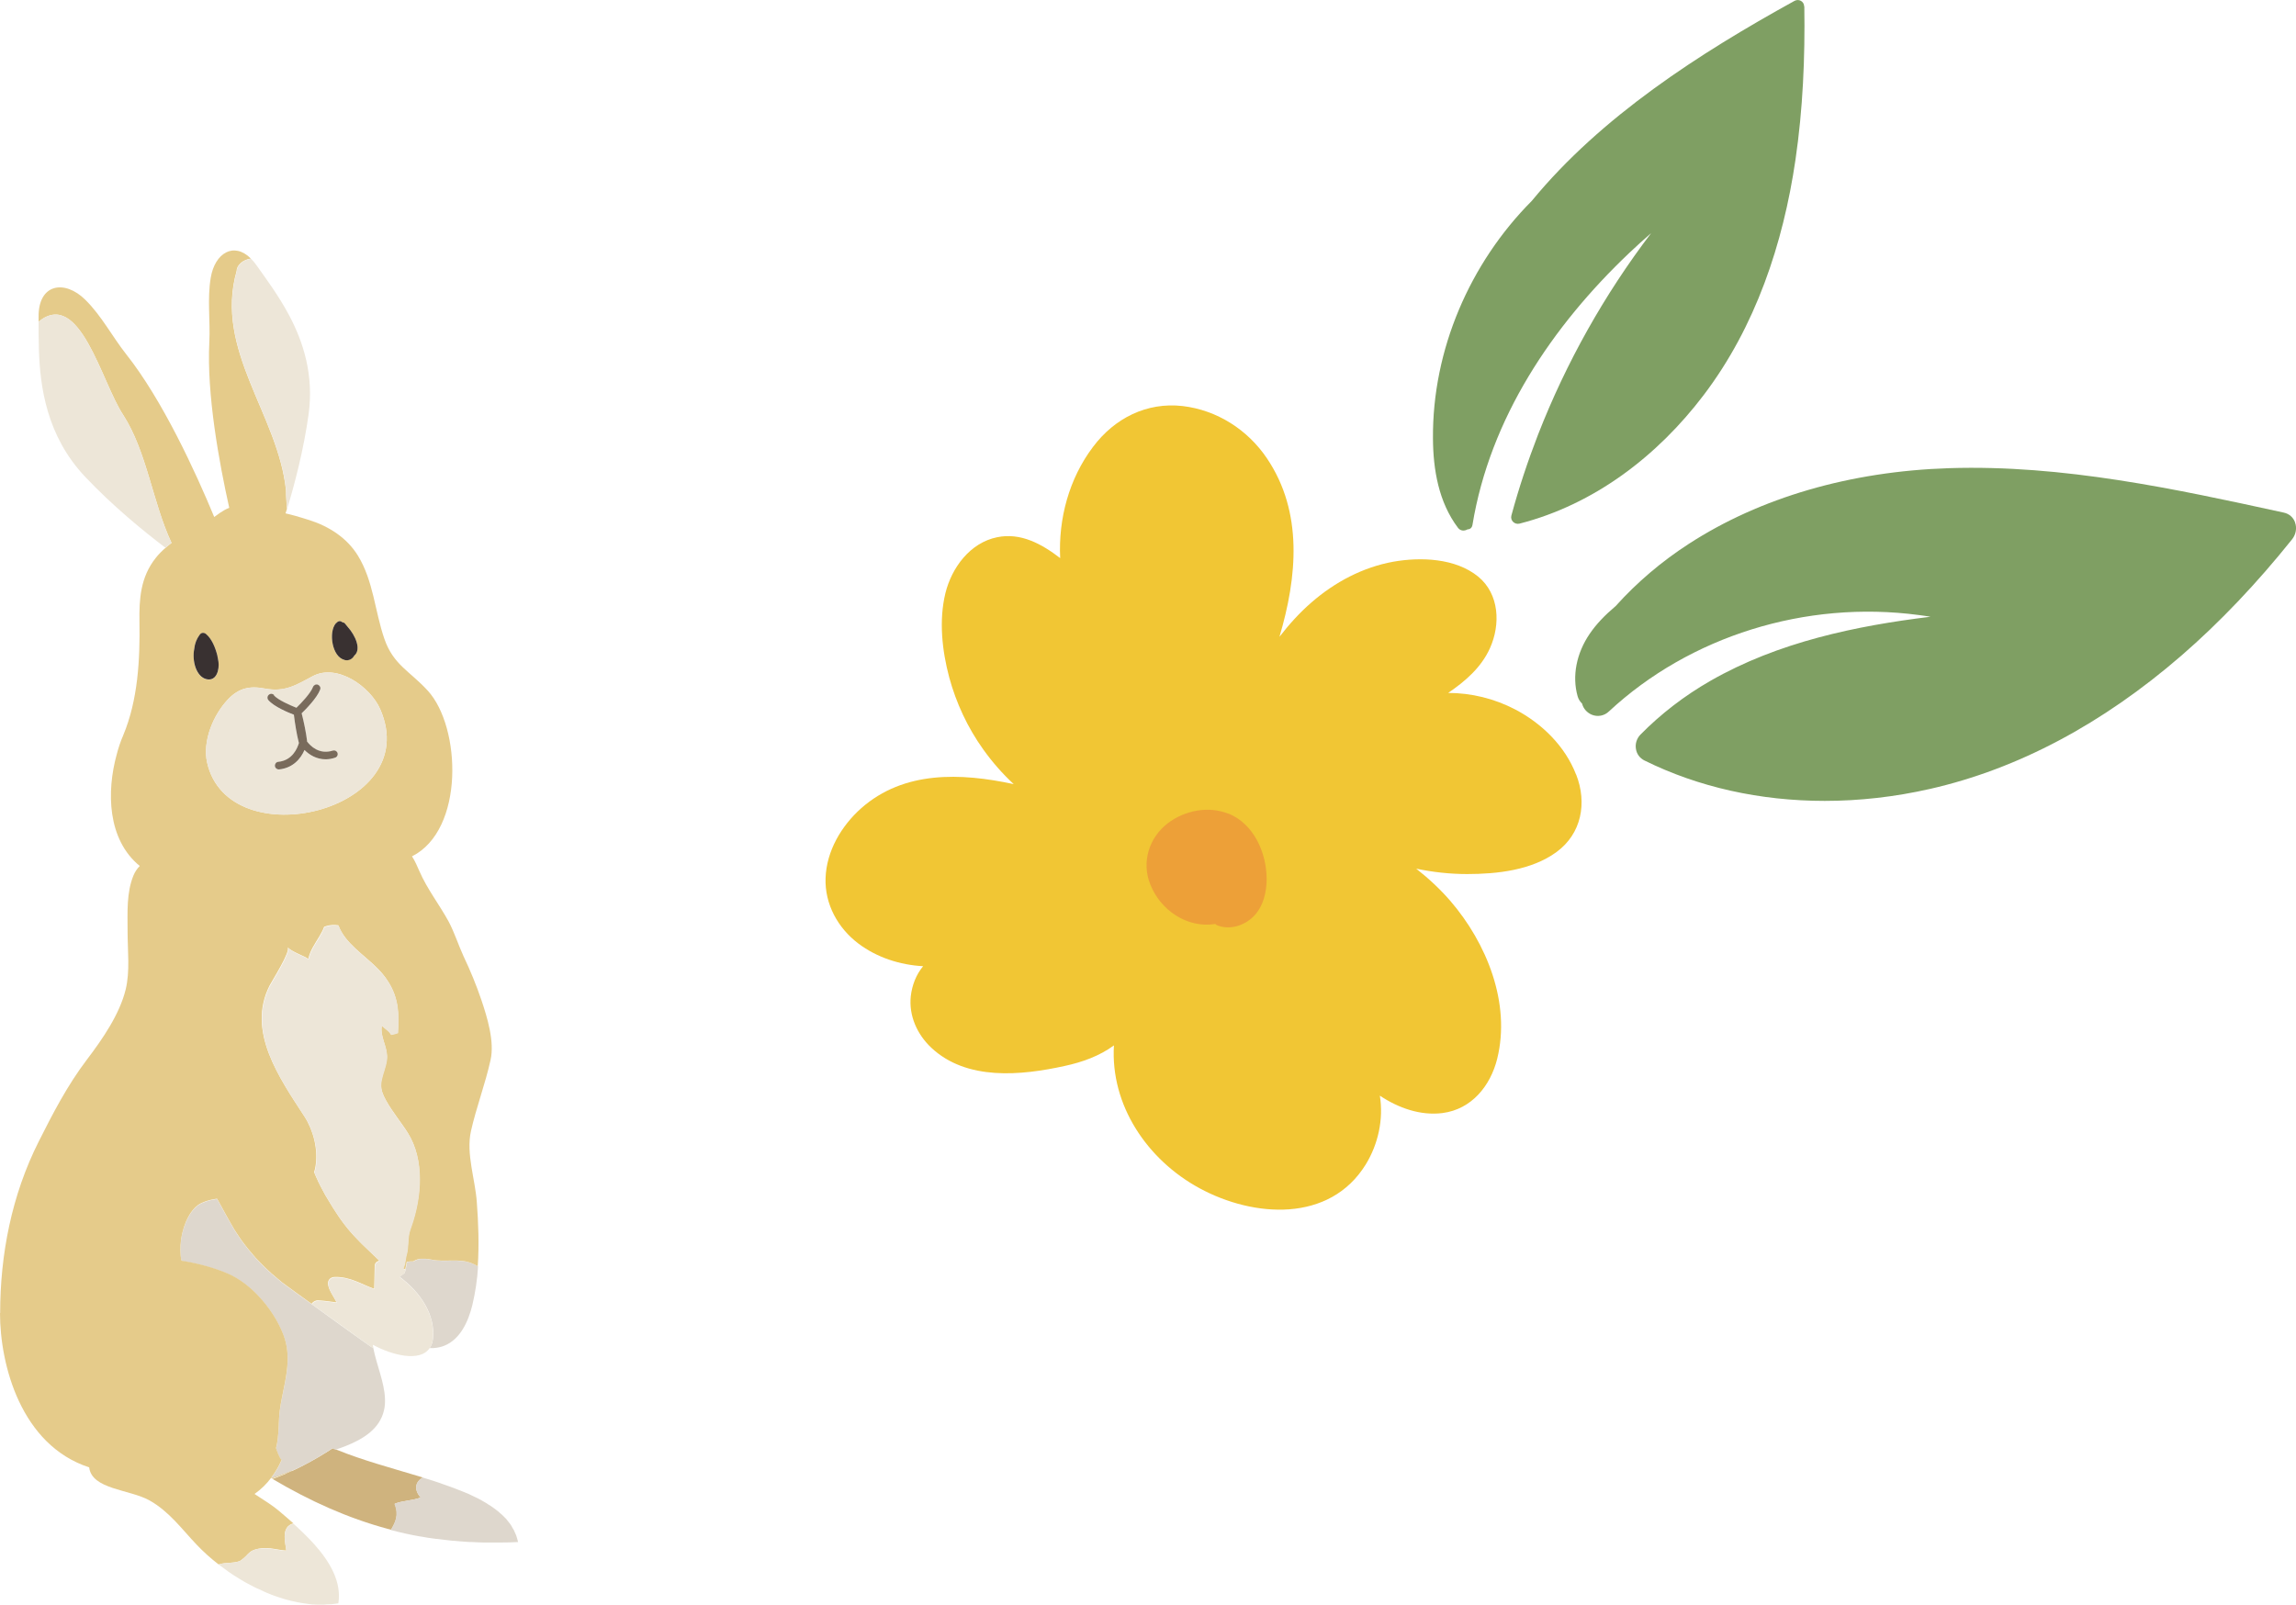 <?xml version="1.0" encoding="UTF-8"?><svg id="_レイヤー_2" xmlns="http://www.w3.org/2000/svg" width="145.23" height="101.52" viewBox="0 0 145.23 101.52"><defs><style>.cls-1{fill:#393131;}.cls-1,.cls-2,.cls-3,.cls-4,.cls-5,.cls-6,.cls-7,.cls-8,.cls-9,.cls-10{stroke-width:0px;}.cls-2{fill:#ded7cd;}.cls-3{fill:#f1c634;}.cls-4{fill:#796b5c;}.cls-5{fill:none;}.cls-6{fill:#e5cb8a;}.cls-7{fill:#eda038;}.cls-8{fill:#7f9f63;}.cls-9{fill:#ede6d8;}.cls-10{fill:#cfb37e;}</style></defs><g id="_レイヤー_1-2"><path class="cls-5" d="m23.95,61.35c.07.08.15.16.22.24.16.19.3.38.42.58-.12-.19-.26-.38-.42-.58-.07-.08-.14-.16-.22-.24Z"/><polygon class="cls-5" points="24.01 79.77 23.81 79.58 24.02 79.77 24.01 79.77"/><path class="cls-5" d="m17.98,87.68c.21-1.06.36-2.1-.07-3.22.42,1.12.28,2.16.07,3.22Z"/><path class="cls-5" d="m11.45,78.45c.15-1,.62-2,1.3-2.31-.68.3-1.15,1.3-1.3,2.31Z"/><path class="cls-5" d="m24.14,65.15c.02.65.43,1.22.34,1.9-.06.46-.25.86-.33,1.27.08-.41.27-.82.33-1.27.09-.67-.33-1.24-.34-1.9Z"/><path class="cls-5" d="m24.75,65.45c.07,0,.14-.02.21-.04-.07.02-.13.03-.21.04-.14-.23-.35-.35-.53-.52.18.16.39.28.53.51Z"/><path class="cls-5" d="m16.32,81.99c.72.75,1.29,1.65,1.6,2.47-.31-.81-.87-1.71-1.6-2.47Z"/><path class="cls-5" d="m17.59,92.04c-.05-.12-.1-.25-.15-.4.2-.76.15-1.69.23-2.34-.09.65-.03,1.58-.23,2.34.05.14.1.28.15.4Z"/><path class="cls-5" d="m20.51,58.66h0c-.08.22-.19.43-.31.62.12-.2.23-.4.31-.62Z"/><path class="cls-5" d="m11.6,79.81c1.05.17,2.06.47,2.8.79-.74-.32-1.75-.62-2.8-.79Z"/><path class="cls-5" d="m25.81,71.68c-.38-.6-.99-1.35-1.37-2.04.38.69,1,1.44,1.37,2.04Z"/><path class="cls-5" d="m13.76,41.55s-.01-.05-.01-.07c0,.02.01.05.01.07Z"/><path class="cls-6" d="m18.45,93.06s-.01,0-.02,0c-.13.06-.26.12-.39.17-.13.06-.26.11-.4.16-.14.05-.28.11-.42.16-.03-.02-.05-.03-.08-.05.6-.21,1.17-.43,1.67-.63-.12.06-.25.12-.38.18Z"/><path class="cls-10" d="m24.74,96.78c.61.16,1.23.3,1.87.41-.64-.11-1.26-.25-1.87-.41Z"/><path class="cls-10" d="m18.05,93.24c.13-.06.26-.11.39-.17,0,0,.01,0,.02,0,.13-.06.25-.11.38-.18h0c.15-.07.3-.15.45-.23.11-.06.23-.12.34-.18.18-.1.36-.2.53-.3.12-.07.24-.14.36-.22.04-.02.07-.04.1-.06.14-.09.29-.18.43-.28.07.03.14.06.21.09.04.01.07.03.11.04,1.55.63,3.36,1.12,5.09,1.64.1.03.19.06.29.09-.46.25-.6.75-.14,1.26-.47.2-1.17.2-1.64.4.28.72.05,1.15-.23,1.64-.07-.02-.14-.03-.21-.05-2.55-.69-4.92-1.76-7.29-3.16.14-.05.28-.1.42-.16.13-.05.26-.11.4-.16Z"/><path class="cls-9" d="m20.67,91.45c.12.06.25.12.38.17-.06-.02-.13-.05-.19-.08-.07-.03-.13-.06-.2-.09Z"/><path class="cls-2" d="m24.96,95.14c.47-.2,1.17-.2,1.64-.4-.45-.51-.32-1.02.14-1.26h0s.08.02.12.04c.1.03.2.06.3.09.09.03.19.06.28.09.09.03.18.06.27.09.09.03.19.06.28.1.09.03.17.06.26.09.1.03.19.07.28.1.08.03.17.06.24.09.09.04.18.07.28.11.08.03.15.06.23.09.09.04.18.07.27.11.07.03.15.06.22.1.09.04.17.08.25.12.07.03.14.07.21.1.08.04.16.09.24.13.06.04.13.07.19.11.08.04.15.09.22.14.06.04.12.07.18.11.07.05.14.1.21.15.05.04.11.08.16.12.07.05.13.1.19.16.05.04.1.08.14.12.06.06.11.11.17.17.04.04.09.08.12.13.05.06.1.12.15.19.03.04.07.09.1.13.05.07.08.14.12.21.03.04.06.09.08.13.04.08.07.16.11.25.02.04.04.08.05.12.04.13.08.26.11.39-.37.02-.74.03-1.1.03-.18,0-.36,0-.55,0-.17,0-.35,0-.52,0-.25,0-.5-.02-.74-.03-.1,0-.2,0-.3-.01-.29-.02-.57-.04-.85-.07-.05,0-.1,0-.16-.01-.31-.03-.61-.07-.92-.11-.02,0-.04,0-.07,0-.32-.04-.63-.09-.95-.15,0,0-.01,0-.02,0-.64-.11-1.26-.25-1.87-.41h0c.28-.49.51-.92.23-1.64Z"/><path class="cls-2" d="m25.54,80.21s-.01.03-.02.05c0,0,0,0,0,0,0-.02.02-.03.03-.04Z"/><path class="cls-2" d="m25.28,80.77c.11-.08.23-.16.34-.25,0,0,0,0-.01-.01.01-.05.02-.1.04-.16,0,0,0-.02,0-.02.03-.14.07-.3.1-.49.14-.02.27-.03.41-.03.09-.06.19-.1.29-.13.06-.02.12-.03.18-.03.01,0,.03,0,.04,0,.07,0,.13,0,.2,0h0c.07,0,.14,0,.21.02.02,0,.04,0,.06,0,.07.01.14.02.22.04.81.16,1.66-.09,2.44.2.17.06.31.13.44.21-.05.83-.17,1.64-.36,2.44-.26,1.07-.77,2.16-1.75,2.57-.21.09-.44.14-.7.16-.08,0-.17,0-.25,0,.11-.16.19-.36.21-.61.15-1.5-.78-2.91-2.11-3.9Z"/><path class="cls-2" d="m17.45,93.08s.06-.1.09-.15c.04-.07.08-.14.12-.22.02-.04.03-.07.05-.11.03-.05.05-.11.08-.17,0-.01.01-.03.02-.05-.06-.05-.13-.18-.2-.34-.05-.12-.1-.25-.15-.4.2-.76.15-1.69.23-2.34.07-.56.2-1.1.3-1.63.21-1.06.36-2.1-.07-3.22-.31-.81-.87-1.71-1.6-2.47-.56-.59-1.22-1.09-1.92-1.39-.74-.32-1.75-.62-2.8-.79-.04,0-.08-.01-.12-.02-.09-.39-.09-.84-.03-1.3,0,0,0-.01,0-.02,0,0,0-.02,0-.02.15-1,.62-2,1.3-2.31.32-.15.65-.23.98-.27.02.04.05.08.07.12l.51.93c.17.31.35.62.53.93.2.3.4.62.63.91.22.3.47.57.71.86.26.27.52.55.8.8.27.26.58.5.87.75l.93.68.93.67h0s1.85,1.34,1.85,1.34l1.86,1.33h.02s0,.01,0,.01c.06.03.11.06.17.09.22,1.11.7,2.17.74,3.19.01.27,0,.53-.07.79-.27,1.12-1.26,1.77-2.42,2.23-.21.08-.42.16-.64.23-.07-.03-.14-.06-.21-.09-.13-.05-.26-.11-.38-.17.07.03.13.06.2.09.06.03.12.06.19.08-.14.1-.29.19-.43.28-.03.02-.07.04-.1.06-.12.07-.24.15-.36.22-.17.1-.35.2-.53.3-.11.06-.23.13-.34.18-.15.08-.3.15-.45.23h0c-.51.21-1.07.42-1.67.63.06-.08.11-.16.17-.24.04-.07.09-.13.13-.2Z"/><path class="cls-6" d="m0,83.07c0,3.31,1.34,8.35,5.62,9.76,0,0,.01,0,.02,0,.16,1.41,2.55,1.39,3.82,2.1,1.26.71,2.06,1.84,2.99,2.81.4.42.87.85,1.38,1.24.4-.15,1.11-.05,1.41-.26.56-.4.44-.64,1.25-.76.55-.08,1.08.11,1.62.14-.09-.64-.32-1.51.45-1.72-.32-.28-.64-.56-.94-.81-.33-.28-.88-.64-1.52-1.05.41-.29.76-.63,1.05-1.02.06-.08.11-.16.17-.24.04-.07.09-.13.13-.2.03-.05.06-.1.09-.15.04-.07.08-.14.12-.22.02-.04.03-.07.05-.11.03-.05.05-.11.08-.17,0-.01.01-.03.02-.05-.06-.05-.13-.18-.2-.34-.05-.12-.1-.25-.15-.4.2-.76.15-1.69.23-2.34.07-.56.2-1.1.3-1.63.21-1.06.36-2.1-.07-3.22-.31-.81-.87-1.71-1.6-2.47-.56-.59-1.22-1.09-1.92-1.39-.74-.32-1.75-.62-2.8-.79-.04,0-.08-.01-.12-.02-.09-.39-.09-.84-.03-1.3,0,0,0-.01,0-.02,0,0,0-.02,0-.02.15-1,.62-2,1.3-2.31.32-.15.65-.23.98-.27.02.04.05.08.07.12l.51.93c.17.31.35.62.53.93.2.3.4.62.63.91.22.3.47.57.71.86.26.27.52.55.8.8.27.26.58.5.87.75l.93.68.93.67h0c.08-.13.25-.23.42-.22.39.02.77.08,1.16.13-.18-.38-.47-.72-.54-1.13-.04-.25.12-.48.44-.48.97-.02,1.66.46,2.48.75.01-.48.02-.97.03-1.45,0-.17.13-.29.3-.33l-.2-.19c-.32-.3-.63-.6-.94-.9-.31-.31-.61-.63-.88-.96-.27-.33-.53-.69-.75-1.04-.23-.34-.44-.71-.66-1.07-.2-.37-.4-.73-.56-1.11-.05-.11-.1-.22-.14-.33.04-.13.07-.26.09-.39.17-1.05-.14-2.26-.7-3.13-1.6-2.46-3.67-5.4-2.21-8.28.15-.3,1.36-2.19,1.14-2.43.27.3,1.09.56,1.31.74.12-.55.43-.97.69-1.41.12-.2.23-.4.31-.62h0s.09-.04.14-.05c.09-.03.19-.05.3-.06.16-.02.32-.01.46.01.43,1.16,1.65,1.87,2.54,2.79.07.08.15.16.22.24.16.19.3.38.42.58.61.99.67,1.97.58,3.19-.08.03-.15.05-.22.07-.07.02-.13.03-.21.04-.14-.23-.35-.35-.53-.52-.02-.02-.04-.04-.06-.06-.01.09-.02.18-.02.27.02.65.43,1.22.34,1.9-.06.46-.25.86-.33,1.27-.05.24-.05.48.03.75.06.18.15.38.26.57.38.69,1,1.44,1.37,2.04,1.07,1.7.87,4.07.22,5.91-.02.07-.05.13-.07.2-.18.51-.08,1.08-.23,1.59-.04.11-.05.32-.1.51,0,.01,0,.03,0,.04,0,.03-.02.07-.03.1-.01.04-.03.08-.04.12,0,.02-.02.03-.03.05,0,.01-.01.03-.02.05.05.02.09.05.14.08.03-.14.07-.3.1-.49.14-.02.27-.03.41-.03.09-.06.19-.1.29-.13.06-.02.12-.03.18-.03.01,0,.03,0,.04,0,.07,0,.13,0,.2,0h0c.07,0,.14,0,.21.02.02,0,.04,0,.06,0,.07.01.14.02.22.04.81.16,1.66-.09,2.44.2.17.06.31.13.44.21.09-1.35.04-2.73-.06-4.05-.1-1.45-.69-3.06-.37-4.5.34-1.51.9-2.96,1.24-4.5.26-1.16-.21-2.69-.58-3.79-.32-.94-.7-1.87-1.13-2.77-.33-.72-.57-1.49-.94-2.19-.6-1.1-1.35-2.04-1.85-3.19-.14-.32-.28-.65-.47-.94,3.33-1.67,3.11-8.17,1-10.48-1.14-1.25-2.18-1.63-2.75-3.29-.6-1.74-.69-3.67-1.68-5.27-.68-1.1-1.8-1.83-3.05-2.23-.3-.09-.59-.19-.89-.27-.21-.06-.42-.11-.63-.16.03-.09.06-.19.09-.28-.03-.4-.06-.78-.06-1.16-.48-4.8-4.56-8.87-3.12-13.91,0-.35.4-.71.9-.77-1.08-1.08-2.28-.35-2.54,1.21-.23,1.36-.02,2.72-.09,4.08-.17,3.3.62,7.61,1.26,10.48-.21.08-.4.19-.59.32-.12.09-.24.17-.36.26-1.18-2.85-3.27-7.4-5.57-10.3-.89-1.13-1.55-2.42-2.58-3.44-1.31-1.3-2.99-1.03-2.96,1.1,0,.09,0,.19,0,.28,2.61-2.12,3.98,3.84,5.35,5.9,1.51,2.35,1.85,5.51,3.06,8.1-.13.1-.26.2-.38.31-.23.2-.44.41-.62.64-.97,1.22-1.05,2.61-1.03,4.03.04,2.38-.09,4.96-1.03,7.2-.16.37-.3.78-.41,1.21-.64,2.33-.6,5.37,1.46,7.05-.16.16-.29.35-.39.58-.46,1.11-.38,2.36-.38,3.57s.16,2.51-.12,3.66c-.38,1.56-1.45,3.12-2.46,4.45-1.23,1.62-2.15,3.4-3.04,5.17-1.72,3.41-2.44,7.17-2.44,10.86Zm22.41-41.6c-.12.21-.33.34-.61.28-.8-.17-1.03-1.76-.56-2.31.01-.01.03-.02.04-.03,0,0,0,0,0,0,.03-.04.08-.08.14-.1.04-.02.09-.02.14,0,0,0,.01,0,.02.01.03.02.07.04.1.06.05,0,.1.02.14.07.06.07.12.15.18.22.47.52.88,1.42.41,1.81Zm-7.99,2.78c.67-.71,1.36-.87,2.31-.69,1.28.25,1.97-.2,3.05-.78,1.57-.83,3.66.69,4.27,2.09,2.82,6.47-9.6,9.42-10.95,3.37-.3-1.36.4-3.02,1.32-3.99Zm-2.13-3.2c.03-.31.14-.61.34-.88.1-.14.26-.16.4-.05.37.31.59.86.72,1.37h0s.01.05.01.07h0c.02.12.05.23.06.33.06.47-.11,1.24-.76,1.09-.65-.15-.93-1.17-.77-1.93Z"/><path class="cls-9" d="m23.46,85.19h-.02s-1.86-1.34-1.86-1.34l-1.85-1.33c.08-.13.25-.23.42-.22.39.02.77.08,1.16.13-.18-.38-.47-.72-.54-1.13-.04-.25.12-.48.44-.48.97-.02,1.66.46,2.48.75.01-.48.02-.97.03-1.45,0-.17.13-.29.3-.33h0l-.2-.19c-.32-.3-.63-.6-.94-.9-.31-.31-.61-.63-.88-.96-.27-.33-.53-.69-.75-1.04-.23-.34-.44-.71-.66-1.07-.2-.37-.4-.73-.56-1.11-.05-.11-.1-.22-.14-.33.04-.13.07-.26.09-.39.17-1.05-.14-2.26-.7-3.13-1.6-2.46-3.67-5.4-2.21-8.28.15-.3,1.36-2.19,1.14-2.43.27.3,1.09.56,1.31.74.12-.55.43-.97.69-1.41.12-.2.23-.4.31-.62.04-.02.09-.04.14-.05.09-.03.19-.05.3-.06.16-.02.32-.01.46.01.43,1.16,1.65,1.87,2.54,2.79.07.08.15.16.22.24.16.19.3.38.42.58.61.99.67,1.97.58,3.19-.08.03-.15.05-.22.07-.07.02-.13.03-.21.04-.14-.23-.35-.35-.53-.51-.02-.02-.04-.04-.06-.06-.01.09-.02.18-.02.27.02.65.43,1.22.34,1.9-.06.46-.25.86-.33,1.27-.05.24-.05.48.03.75.06.18.15.38.26.57.38.69,1,1.44,1.37,2.04,1.07,1.7.87,4.07.22,5.91-.02.07-.05.13-.07.2-.18.51-.08,1.08-.23,1.59-.04.11-.05.32-.1.51,0,.01,0,.03,0,.04,0,.03-.02.07-.03.1-.01.04-.03.08-.04.12,0,.02-.02.03-.03.05,0,.02-.02.03-.03.04,0,0,0,0,0,0,.05.02.1.05.14.08,0,0,0,.02,0,.02-.01.06-.02.11-.04.16,0,0,0,0,.01.01-.12.09-.23.17-.34.25,1.33.99,2.26,2.39,2.11,3.9-.02.25-.1.45-.21.61-.62.9-2.4.42-3.55-.2-.01,0-.03-.01-.04-.02.01.07.03.15.04.22-.06-.03-.11-.06-.17-.09h0Z"/><path class="cls-9" d="m16.49,97.98c.55-.08,1.08.11,1.62.14-.09-.64-.32-1.51.45-1.72.44.4.88.82,1.28,1.26,1.03,1.14,1.78,2.43,1.56,3.78-.15.02-.3.04-.45.06-.05,0-.11,0-.16,0-.09,0-.19.01-.28.02-.07,0-.13,0-.2,0-.08,0-.17,0-.25,0-.07,0-.14,0-.21-.01-.08,0-.16,0-.24-.02-.07,0-.15-.02-.22-.03-.08,0-.15-.02-.22-.03-.08-.01-.15-.02-.23-.04-.07-.01-.14-.02-.21-.04-.08-.02-.16-.03-.23-.05-.07-.01-.14-.03-.2-.05-.08-.02-.16-.04-.24-.06-.06-.02-.13-.04-.19-.06-.08-.03-.16-.05-.25-.08-.06-.02-.12-.04-.18-.06-.08-.03-.17-.06-.25-.09-.06-.02-.11-.04-.17-.07-.09-.03-.17-.07-.26-.11-.05-.02-.1-.04-.15-.07-.09-.04-.18-.08-.26-.12-.05-.02-.09-.04-.14-.06-.09-.04-.18-.09-.27-.14-.04-.02-.08-.04-.12-.06-.1-.05-.19-.1-.28-.15-.03-.02-.06-.03-.09-.05-.1-.06-.2-.12-.3-.18-.02-.01-.03-.02-.05-.03-.23-.14-.45-.28-.66-.43-.21-.15-.41-.3-.61-.45.4-.15,1.11-.05,1.41-.26.56-.4.44-.64,1.25-.76Z"/><path class="cls-9" d="m7.79,26.25c1.51,2.35,1.85,5.51,3.06,8.1-.13.1-.26.2-.38.31-1.41-1.07-3.35-2.66-5.08-4.49-2.44-2.58-2.86-5.69-2.93-8.09-.02-.64-.02-1.22-.02-1.73,2.61-2.12,3.98,3.84,5.35,5.9Z"/><path class="cls-9" d="m14.98,17.14c0-.35.4-.71.9-.77.12.12.24.26.35.42.57.81,1.38,1.88,2.07,3.18.89,1.68,1.56,3.77,1.22,6.24-.31,2.24-.88,4.41-1.36,6-.03-.4-.06-.78-.06-1.16-.48-4.8-4.56-8.87-3.12-13.91Z"/><path class="cls-9" d="m14.42,44.25c-.93.97-1.63,2.64-1.32,3.99,1.35,6.06,13.77,3.1,10.95-3.37-.61-1.4-2.71-2.92-4.27-2.09-1.08.57-1.77,1.02-3.05.78-.94-.18-1.63-.02-2.31.69Zm2.56-.27c.1-.09.25-.08.34.02.27.3,1.03.63,1.43.79.31-.3.9-.92,1.05-1.32.05-.12.19-.19.31-.14.12.05.19.18.14.31-.2.53-.9,1.24-1.17,1.5.14.52.29,1.29.34,1.72,0,.02,0,.04,0,.06h0c.21.28.76.85,1.63.58.13-.04.26.03.3.15.04.13-.03.26-.16.3-.21.07-.41.1-.59.1-.58,0-1.03-.28-1.34-.59-.23.54-.72,1.14-1.61,1.23,0,0-.02,0-.02,0-.12,0-.23-.09-.24-.22-.01-.13.08-.25.21-.26.9-.09,1.21-.86,1.31-1.2h0s-.02-.04-.02-.06c-.11-.42-.24-1.19-.3-1.72-.36-.14-1.24-.5-1.61-.92-.09-.1-.08-.25.02-.34Z"/><path class="cls-4" d="m17.32,43.99c.27.3,1.03.63,1.43.79.31-.3.9-.92,1.05-1.32.05-.12.19-.19.31-.14.12.05.19.18.14.31-.2.53-.9,1.24-1.17,1.5.14.52.29,1.29.34,1.72,0,.02,0,.04,0,.06h0c.21.28.76.85,1.63.58.13-.04.26.03.3.15.04.13-.03.26-.16.3-.21.07-.41.1-.59.1-.58,0-1.03-.28-1.34-.59-.23.54-.72,1.14-1.61,1.23,0,0-.02,0-.02,0-.12,0-.23-.09-.24-.22-.01-.13.08-.25.21-.26.9-.09,1.21-.86,1.31-1.2h0s-.02-.04-.02-.06c-.11-.42-.24-1.19-.3-1.72-.36-.14-1.24-.5-1.61-.92-.09-.1-.08-.25.02-.34.1-.09.25-.08.34.02Z"/><path class="cls-1" d="m21.8,41.75c-.8-.17-1.03-1.76-.56-2.31.01-.01.03-.02.04-.03,0,0,0,0,0,0,.03-.04.08-.08.14-.1.04-.02.09-.02.14,0,0,0,.01,0,.02.01.03.02.07.04.1.06.05,0,.1.02.14.07.06.07.12.15.18.22.47.52.88,1.42.41,1.81-.12.21-.33.34-.61.28Z"/><path class="cls-1" d="m12.63,40.16c.1-.14.26-.16.4-.05.37.31.59.86.72,1.37h0s.01.05.01.07h0c.02.12.05.23.06.33.06.47-.11,1.24-.76,1.09-.65-.15-.93-1.17-.77-1.93.03-.31.14-.61.34-.88Z"/><path class="cls-3" d="m99.69,49c-.69-1.79-2.16-3.23-3.84-4.11-1.32-.69-2.78-1.05-4.25-1.05,1.09-.74,2.09-1.61,2.64-2.82.68-1.5.61-3.43-.74-4.54-1.44-1.17-3.63-1.25-5.38-.94-1.92.35-3.69,1.29-5.16,2.57-.75.65-1.42,1.39-2.03,2.18,1.12-3.78,1.51-7.88-.79-11.29-1.22-1.81-3.15-3.05-5.33-3.31-2.28-.26-4.31.77-5.67,2.58-1.52,2.01-2.2,4.55-2.08,7.04-1.16-.89-2.49-1.63-3.99-1.32-1.71.35-2.87,1.92-3.27,3.54-.42,1.73-.21,3.63.24,5.32.44,1.63,1.17,3.19,2.15,4.56.57.8,1.22,1.54,1.93,2.2-3.34-.72-6.94-.86-9.64,1.52-1.26,1.12-2.2,2.71-2.26,4.42-.06,1.65.78,3.17,2.08,4.15,1.17.88,2.62,1.35,4.09,1.43-.44.53-.7,1.2-.78,1.9-.13,1.23.4,2.41,1.29,3.25,2.24,2.11,5.68,1.77,8.45,1.16,1.11-.24,2.2-.63,3.11-1.3-.23,3.78,2.1,7.24,5.42,9.04,3.41,1.85,8.22,2.2,10.51-1.51.79-1.29,1.13-2.86.89-4.35,1.17.78,2.57,1.28,3.97,1.1,1.83-.24,3.02-1.71,3.45-3.42.88-3.54-.67-7.34-2.96-10-.65-.75-1.38-1.43-2.16-2.04,1.06.22,2.13.34,3.22.34,1.89,0,4.08-.24,5.65-1.39,1.59-1.16,1.95-3.11,1.25-4.9Z"/><path class="cls-7" d="m77.69,51.48c-1.26-.51-2.77-.2-3.83.61-1.18.91-1.66,2.44-1.11,3.84.64,1.65,2.33,2.81,4.12,2.53.04.04.09.07.14.09.78.3,1.67.02,2.25-.54.64-.62.87-1.57.86-2.44-.02-1.65-.82-3.45-2.42-4.1Z"/><path class="cls-8" d="m114.12.41c0-.32-.34-.51-.62-.35-6.03,3.33-12.22,7.31-16.61,12.65-3.92,3.94-6.29,9.42-6.25,15.02.01,1.98.36,4.04,1.58,5.66.16.22.43.21.61.1.15,0,.28-.09.31-.29,1.11-6.73,5.04-12.57,9.92-17.2.45-.43.91-.84,1.38-1.25-2.96,3.89-5.37,8.18-7.15,12.74-.65,1.68-1.22,3.39-1.69,5.13-.08.31.2.58.51.51,4.73-1.21,8.73-4.28,11.65-8.13,3.28-4.32,5.03-9.57,5.81-14.89.47-3.21.61-6.46.56-9.71Z"/><path class="cls-8" d="m145.17,33.05c-.11-.32-.38-.55-.72-.62-6.87-1.5-13.97-3.04-21.16-2.81-6.26.2-11.95,1.86-16.47,4.79-1.73,1.12-3.28,2.44-4.62,3.93-.71.6-1.23,1.15-1.64,1.75-.85,1.24-1.13,2.69-.77,3.96.05.18.15.34.28.46.08.32.31.58.62.71.37.15.79.07,1.08-.21,5.12-4.76,12.44-7.05,19.59-6.1.25.03.5.07.75.11-4.67.57-9.63,1.59-13.93,4.06-1.64.94-3.13,2.09-4.42,3.4-.23.24-.34.58-.28.91.05.32.25.58.53.72,3.43,1.7,7.34,2.56,11.41,2.56,2.19,0,4.43-.25,6.67-.76,5.54-1.26,10.89-4.1,15.9-8.44,2.41-2.09,4.77-4.57,7-7.36.23-.29.31-.71.18-1.05Z"/></g></svg>